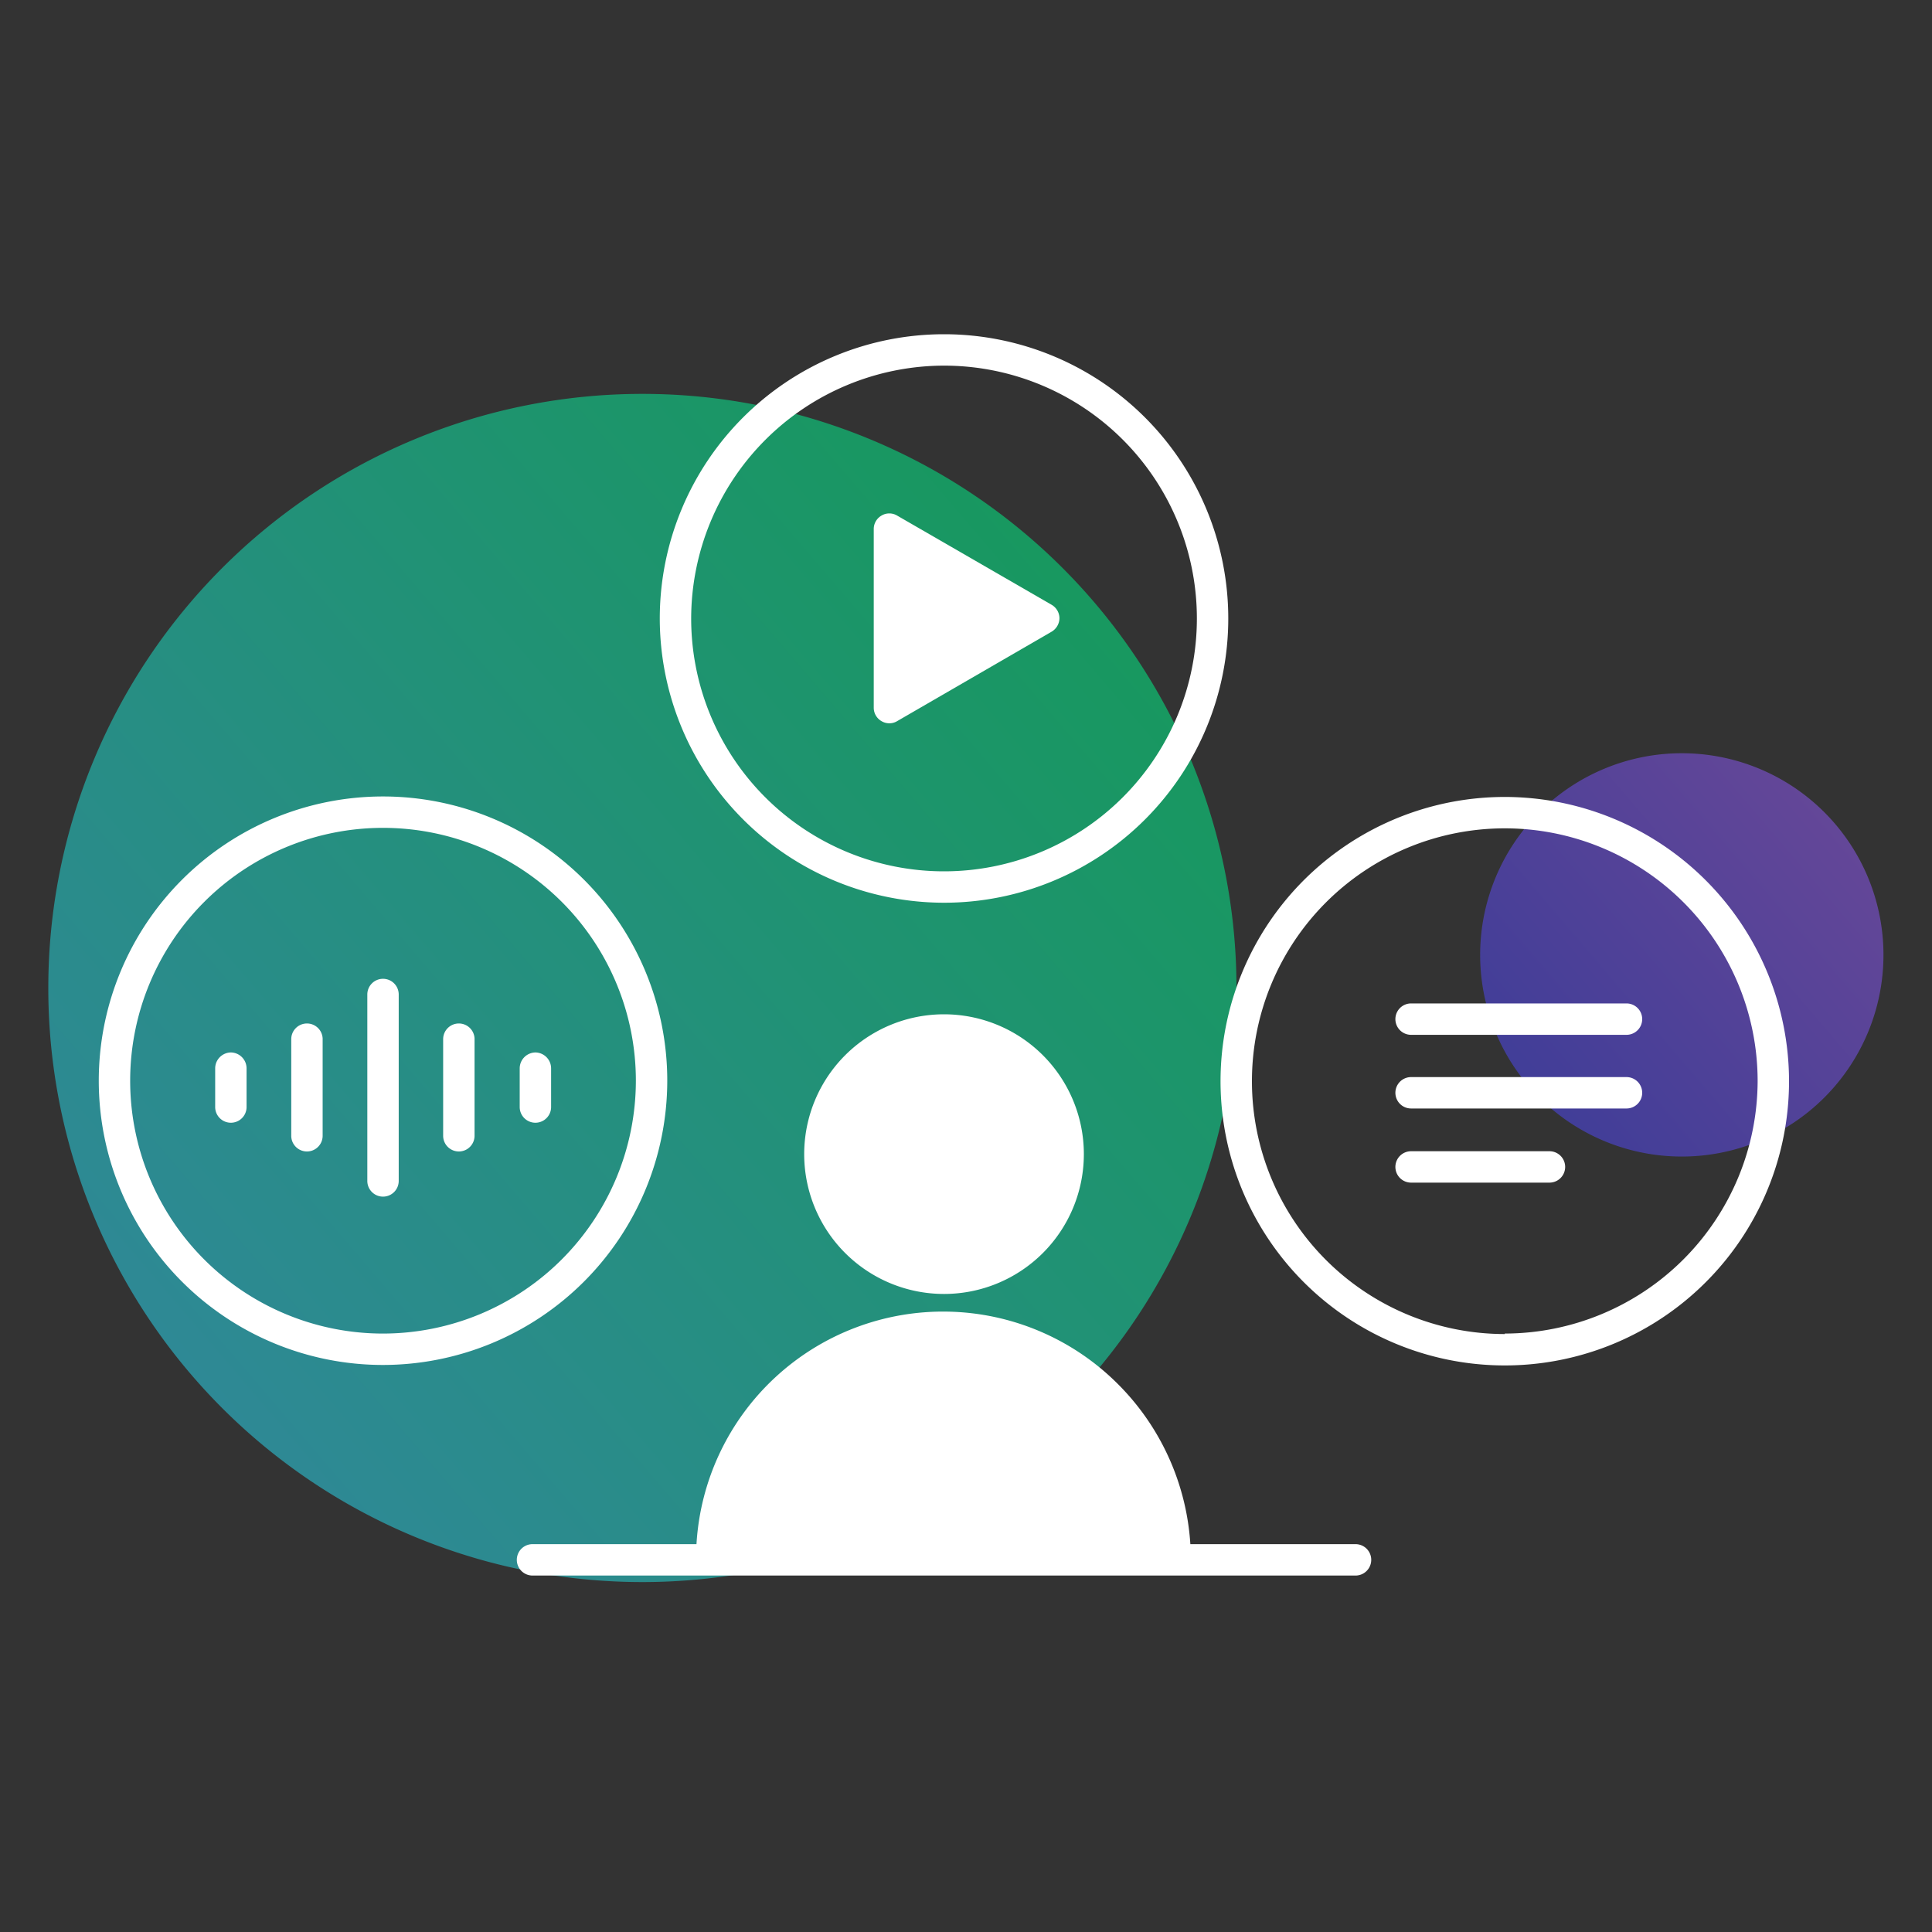 <svg xmlns="http://www.w3.org/2000/svg" xmlns:xlink="http://www.w3.org/1999/xlink" viewBox="0 0 80 80"><rect x="0" y="0" width="80" height="80" fill="#333333" stroke="none"/><defs><style>.cls-1,.cls-2{isolation:isolate;}.cls-1{opacity:0.55;fill:url(#linear-gradient);}.cls-2{opacity:0.5;fill:url(#linear-gradient-2);}.cls-3{fill:#fff;}</style><linearGradient id="linear-gradient" x1="46.37" y1="-441.98" x2="-1.99" y2="-483.39" gradientTransform="matrix(1, 0, 0, -1, 0, -418)" gradientUnits="userSpaceOnUse"><stop offset="0" stop-color="#00eb81"/><stop offset="1" stop-color="#35c8ff"/></linearGradient><linearGradient id="linear-gradient-2" x1="76.37" y1="-451.79" x2="59.94" y2="-465.85" gradientTransform="matrix(1, 0, 0, -1, 0, -418)" gradientUnits="userSpaceOnUse"><stop offset="0" stop-color="#975cff"/><stop offset="1" stop-color="#3e44fe"/></linearGradient></defs><g id="Elevated"><g id="Content_Distribution" data-name="Content Distribution"><path class="cls-1" d="M26.6,65.51A24.6,24.6,0,1,0,2,40.91,24.59,24.59,0,0,0,26.6,65.51Z"/><path class="cls-2" d="M69.65,47.89a8.35,8.35,0,1,0-8.36-8.35A8.35,8.35,0,0,0,69.65,47.89Z"/><path class="cls-3" d="M33.3,47.81A5.79,5.79,0,1,0,39.09,42,5.79,5.79,0,0,0,33.3,47.81Z"/><path class="cls-3" d="M39.09,37.38A11.77,11.77,0,1,0,27.32,25.61,11.78,11.78,0,0,0,39.09,37.38Zm0-22.24A10.47,10.47,0,1,1,28.62,25.61,10.49,10.49,0,0,1,39.09,15.14Z"/><path class="cls-3" d="M36.5,29.86a.63.63,0,0,0,.33.09.62.62,0,0,0,.32-.09l6.39-3.7a.66.66,0,0,0,.33-.56.65.65,0,0,0-.33-.56l-6.39-3.69a.63.63,0,0,0-.65,0,.64.64,0,0,0-.32.56V29.3A.64.64,0,0,0,36.5,29.86Z"/><path class="cls-3" d="M62.31,33A11.77,11.77,0,1,0,74.08,44.75,11.78,11.78,0,0,0,62.31,33Zm0,22.24A10.47,10.47,0,1,1,72.78,44.75,10.49,10.49,0,0,1,62.31,55.22Z"/><path class="cls-3" d="M27.63,44.75A11.77,11.77,0,1,0,15.86,56.52,11.78,11.78,0,0,0,27.63,44.75ZM15.86,55.22A10.47,10.47,0,1,1,26.33,44.75,10.48,10.48,0,0,1,15.86,55.22Z"/><path class="cls-3" d="M12.71,42.38a.65.65,0,0,0-.65.65v4a.65.65,0,1,0,1.3,0V43A.65.65,0,0,0,12.71,42.38Z"/><path class="cls-3" d="M19,42.38a.65.65,0,0,0-.65.65v4a.65.65,0,1,0,1.3,0V43A.65.65,0,0,0,19,42.38Z"/><path class="cls-3" d="M15.86,40.53a.65.65,0,0,0-.65.65V48.9a.65.65,0,1,0,1.3,0V41.18A.65.65,0,0,0,15.86,40.53Z"/><path class="cls-3" d="M9.56,43.58a.66.66,0,0,0-.65.66v1.6a.65.65,0,0,0,1.3,0v-1.6A.66.66,0,0,0,9.56,43.58Z"/><path class="cls-3" d="M22.17,43.58a.66.66,0,0,0-.65.66v1.6a.65.65,0,1,0,1.3,0v-1.6A.66.66,0,0,0,22.17,43.58Z"/><path class="cls-3" d="M67.35,41.55H58.43a.65.65,0,0,0,0,1.3h8.92a.65.65,0,1,0,0-1.3Z"/><path class="cls-3" d="M67.35,44.6H58.43a.65.65,0,0,0,0,1.3h8.92a.65.65,0,0,0,0-1.3Z"/><path class="cls-3" d="M64.16,47.67H58.43a.65.65,0,0,0,0,1.3h5.73a.65.65,0,0,0,0-1.3Z"/><path class="cls-3" d="M56.13,63.94H49.29a10.29,10.29,0,0,0-3-6.63,10.23,10.23,0,0,0-17.45,6.63H22.05a.65.65,0,0,0,0,1.3H56.13a.65.65,0,1,0,0-1.3Z"/></g></g></svg>